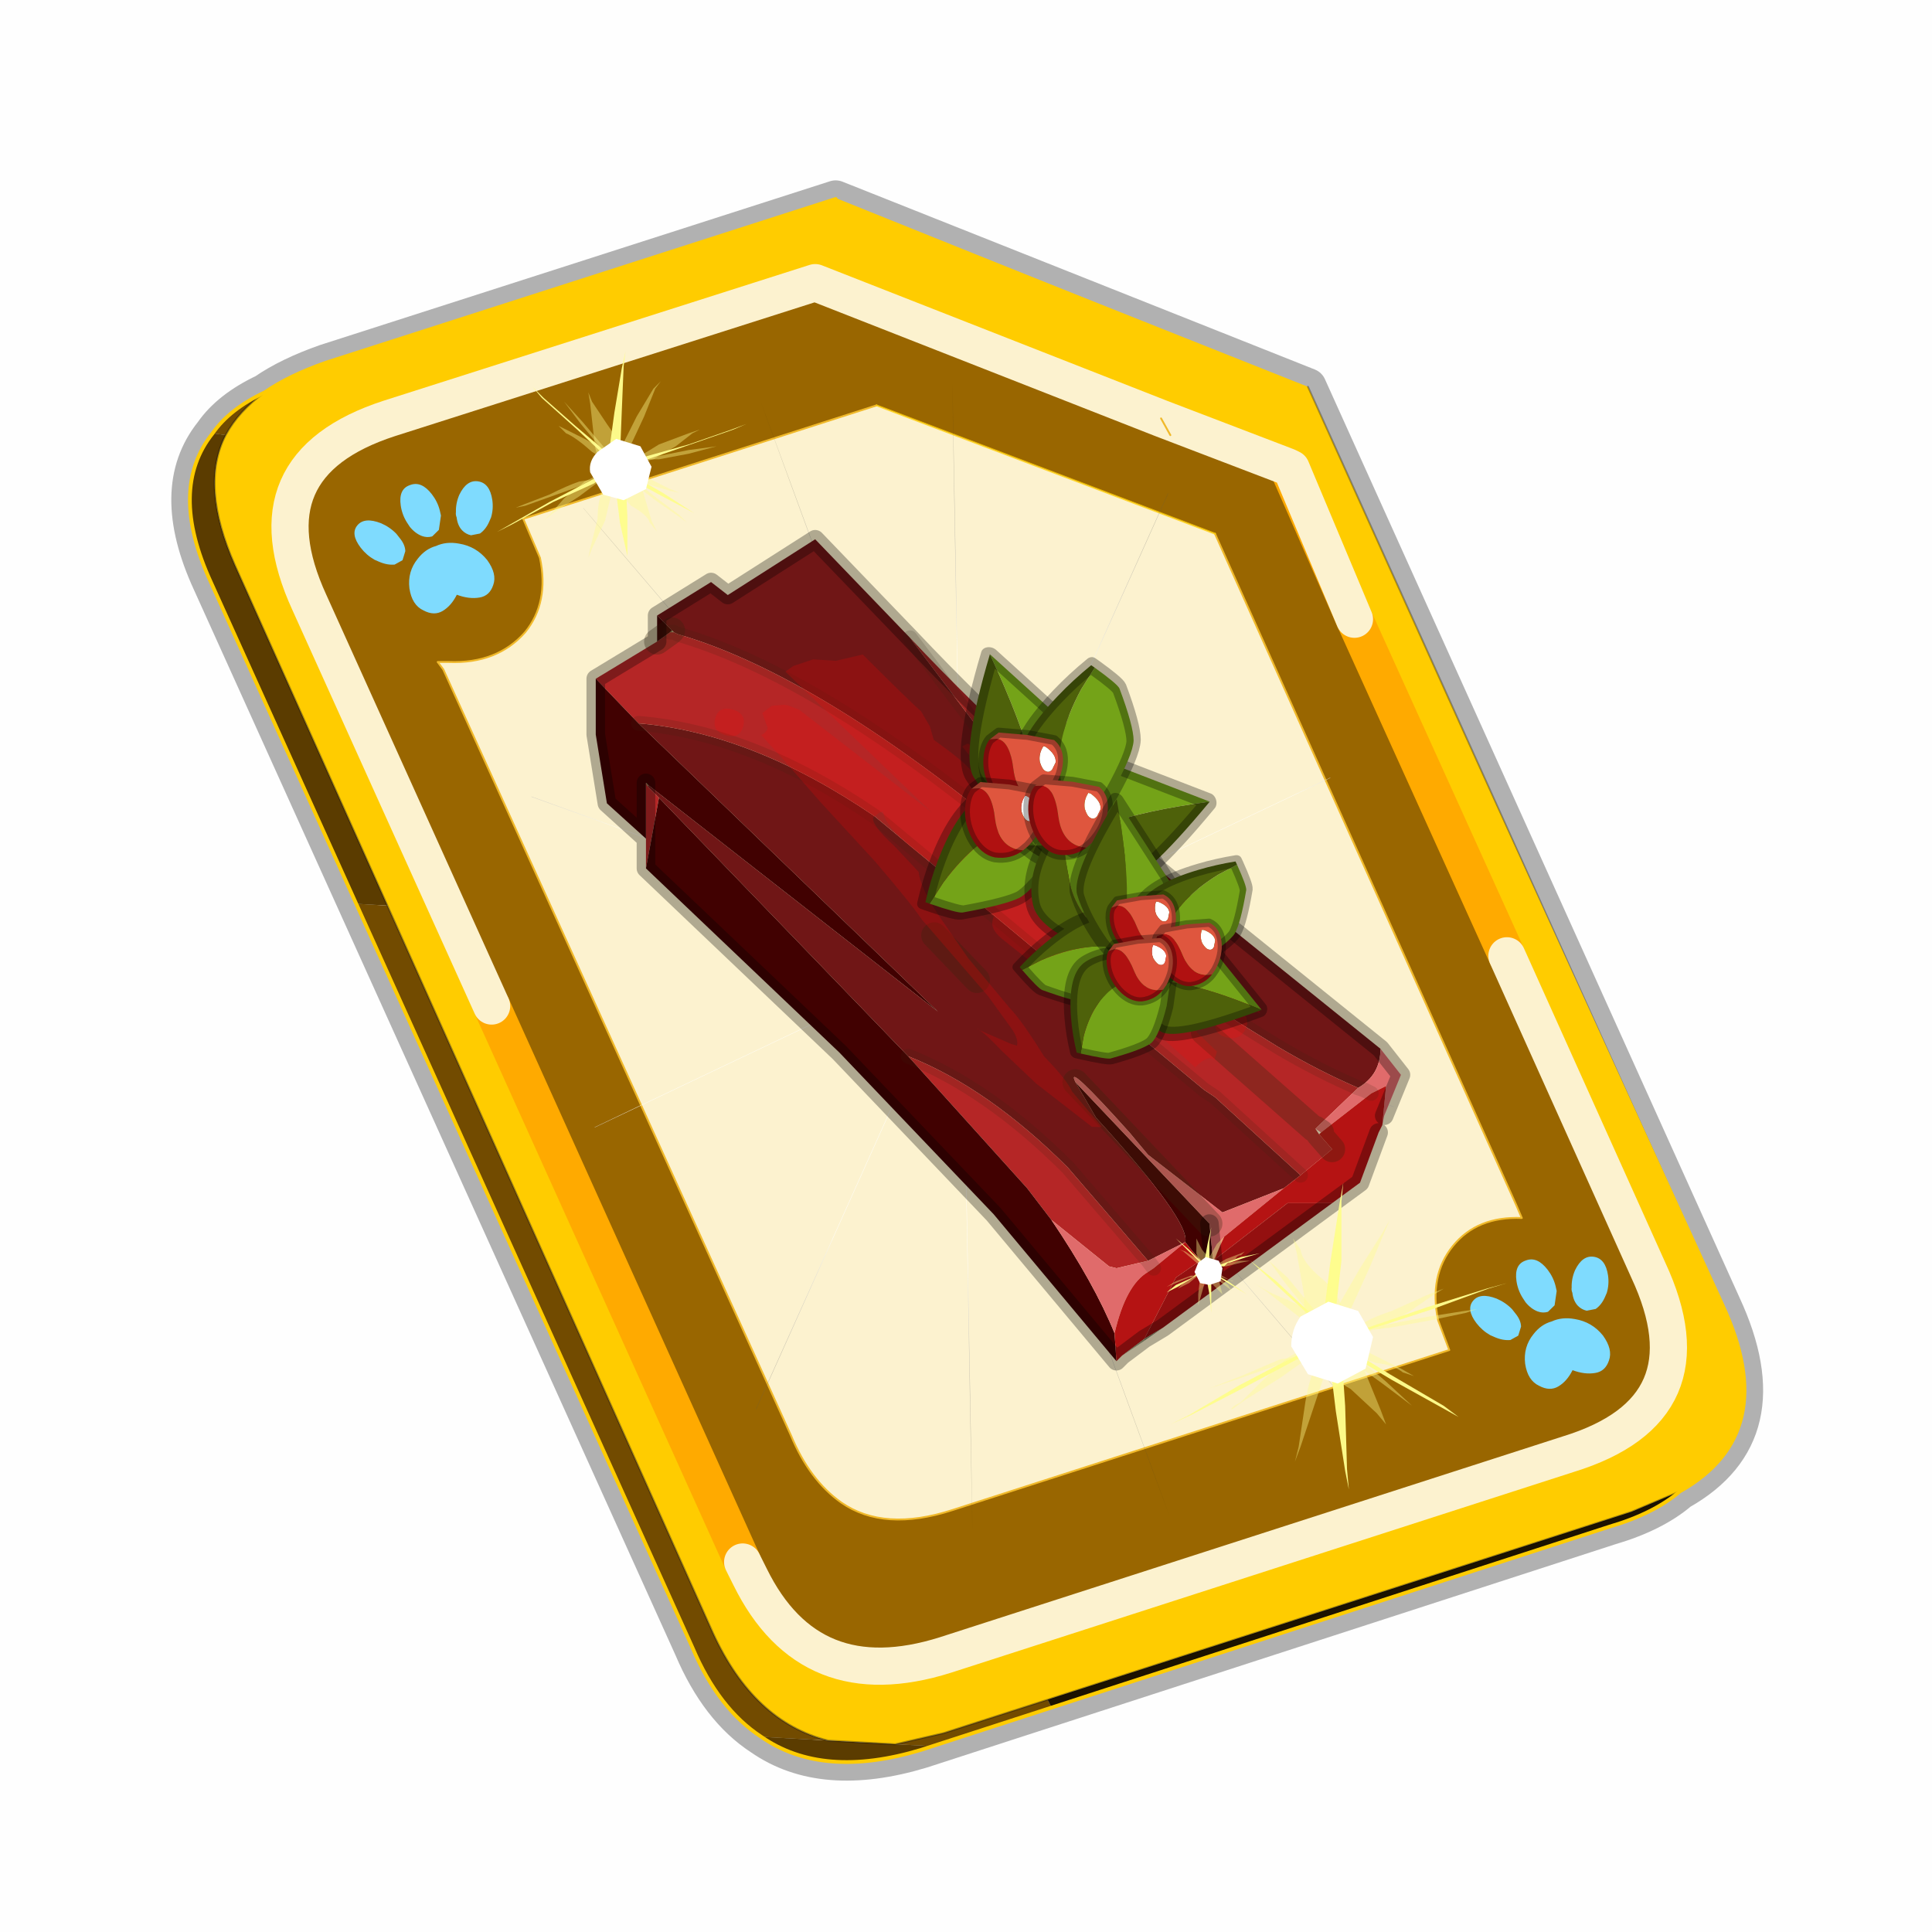 <?xml version="1.0" encoding="UTF-8" standalone="no"?>
<svg xmlns:xlink="http://www.w3.org/1999/xlink" height="60.0px" width="60.0px" xmlns="http://www.w3.org/2000/svg">
  <g transform="matrix(1.0, 0.0, 0.0, 1.0, 0.0, 0.0)">
    <use height="60.0" transform="matrix(1.0, 0.0, 0.0, 1.0, 0.0, 0.0)" width="60.0" xlink:href="#shape0"/>
    <use height="341.35" transform="matrix(1.155, 0.0, 0.0, 1.155, -190.149, -173.943)" width="383.6" xlink:href="#sprite0"/>
  </g>
  <defs>
    <g id="shape0" transform="matrix(1.0, 0.0, 0.0, 1.0, 0.0, 0.0)">
      <path d="M0.0 0.0 L60.0 0.0 60.0 60.0 0.0 60.0 0.0 0.0" fill="#000000" fill-opacity="0.004" fill-rule="evenodd" stroke="none"/>
    </g>
    <g id="sprite0" transform="matrix(1.0, 0.0, 0.0, 1.0, 163.3, 100.65)">
      <use height="143.05" transform="matrix(1.0, 0.0, 0.0, 1.0, -44.05, 4.8)" width="142.8" xlink:href="#sprite1"/>
      <clipPath id="clipPath0" transform="matrix(1.0, 0.0, 0.0, 1.0, 0.0, 0.0)">
        <path d="M46.35 90.05 L45.05 90.6 26.55 96.55 25.95 96.75 25.25 96.85 23.45 96.75 Q21.45 96.25 20.35 93.85 L7.5 65.15 Q6.55 63.0 7.25 61.65 7.6 61.0 8.3 60.5 8.95 60.05 9.95 59.7 L23.65 55.3 36.35 60.35 47.5 85.05 Q49.1 88.5 46.35 90.05" fill="#003333" fill-rule="evenodd" stroke="none"/>
      </clipPath>
      <g clip-path="url(#clipPath0)">
        <use height="0.0" transform="matrix(1.0, 0.0, 0.0, 1.0, 6.45, 53.4)" width="0.0" xlink:href="#sprite5"/>
      </g>
      <use height="94.0" transform="matrix(1.0, 0.0, 0.0, 1.0, -18.6, 28.5)" width="93.55" xlink:href="#shape5"/>
      <use height="22.65" transform="matrix(-0.441, -0.131, -0.131, 0.441, 36.987, 71.249)" width="35.45" xlink:href="#sprite6"/>
      <use height="692.95" transform="matrix(-0.493, 0.0, 0.0, 0.493, 220.284, -100.669)" width="778.65" xlink:href="#sprite7"/>
      <use height="708.35" transform="matrix(-0.411, 0.0, 0.0, 0.411, 187.622, -70.873)" width="763.05" xlink:href="#sprite11"/>
      <use height="52.35" transform="matrix(1.0, 0.0, 0.0, 1.0, 1.3, 50.15)" width="52.1" xlink:href="#shape10"/>
      <clipPath id="clipPath1" transform="matrix(1.0, 0.0, 0.0, 1.0, 0.0, 0.0)">
        <path d="M46.35 90.05 L45.05 90.6 26.55 96.55 25.95 96.75 25.25 96.85 23.45 96.75 Q21.45 96.25 20.35 93.85 L7.5 65.15 Q6.55 63.0 7.25 61.65 7.6 61.0 8.3 60.5 8.95 60.05 9.95 59.7 L23.65 55.3 36.35 60.35 47.5 85.05 Q49.1 88.5 46.35 90.05" fill="#003333" fill-rule="evenodd" stroke="none"/>
        <path d="M46.35 90.05 L45.05 90.6 26.55 96.55 25.95 96.75 25.25 96.85 23.45 96.75 Q21.45 96.25 20.35 93.85 L7.5 65.15 Q6.55 63.0 7.25 61.65 7.6 61.0 8.3 60.5 8.95 60.05 9.95 59.7 L23.65 55.3 36.35 60.35 47.5 85.05 Q49.1 88.5 46.35 90.05 Z" fill="none" stroke="#000000" stroke-linecap="round" stroke-linejoin="round" stroke-opacity="0.298" stroke-width="0.05"/>
      </clipPath>
      <g clip-path="url(#clipPath1)">
        <use height="0.0" transform="matrix(1.0, 0.0, 0.0, 1.0, 9.65, 51.0)" width="0.0" xlink:href="#sprite12"/>
        <use height="0.0" transform="matrix(1.0, 0.0, 0.0, 1.0, 9.65, 51.0)" width="0.0" xlink:href="#sprite12"/>
        <use height="30.6" transform="matrix(1.0, 0.0, 0.0, 1.0, 14.7, 59.4)" width="27.15" xlink:href="#shape12"/>
      </g>
      <use height="0.0" transform="matrix(0.141, -0.038, 0.111, 0.226, 27.2, 74.05)" width="0.0" xlink:href="#sprite3"/>
    </g>
    <g id="sprite1" transform="matrix(1.0, 0.0, 0.0, 1.0, 50.35, 48.55)">
      <use height="145.05" transform="matrix(1.0, 0.0, 0.0, 1.0, -51.35, -49.55)" width="144.8" xlink:href="#shape1"/>
      <use height="13.75" transform="matrix(0.239, -0.087, 0.1, 0.234, 34.25, 31.15)" width="15.1" xlink:href="#sprite2"/>
      <use height="13.75" transform="matrix(0.239, -0.087, 0.1, 0.234, 4.25, 10.3)" width="15.1" xlink:href="#sprite2"/>
      <use height="0.0" transform="matrix(0.141, -0.038, 0.111, 0.226, 20.25, 20.65)" width="0.0" xlink:href="#sprite3"/>
      <use height="216.45" transform="matrix(-0.155, 0.051, 0.084, 0.147, 22.781, 2.662)" width="141.6" xlink:href="#sprite4"/>
    </g>
    <g id="shape1" transform="matrix(1.0, 0.0, 0.0, 1.0, 51.35, 49.55)">
      <path d="M3.8 6.35 L17.5 1.95 30.2 7.0 41.35 31.7 Q42.95 35.15 40.2 36.7 39.5 37.3 38.3 37.65 L19.8 43.65 Q17.15 44.45 15.5 43.3 14.35 42.55 13.65 40.9 L0.7 12.25 Q-0.45 9.75 0.75 8.25 1.2 7.6 2.15 7.15 2.8 6.7 3.8 6.35 Z" fill="none" stroke="#000000" stroke-linecap="round" stroke-linejoin="round" stroke-opacity="0.302" stroke-width="1.0"/>
      <path d="M35.55 22.3 L31.45 13.25 29.75 9.2 29.65 9.15 29.75 9.2 31.45 13.25 29.65 9.15 26.25 7.85 16.95 4.2 5.5 7.85 Q1.65 9.1 3.35 12.8 L8.25 23.65 15.0 38.6 15.2 39.0 Q16.8 42.25 20.45 41.1 L37.2 35.7 Q41.1 34.5 39.35 30.75 L35.55 22.3 M1.1 8.3 Q1.45 7.65 2.15 7.15 2.8 6.7 3.8 6.35 L17.5 1.95 30.2 7.0 41.35 31.7 Q42.95 35.15 40.2 36.7 L38.9 37.25 23.2 42.3 20.4 43.2 19.1 43.5 17.3 43.4 Q15.3 42.9 14.2 40.5 L5.45 20.95 1.35 11.8 Q0.4 9.65 1.1 8.3" fill="#ffcc00" fill-rule="evenodd" stroke="none"/>
      <path d="M31.45 13.25 L35.55 22.3 39.35 30.75 Q41.1 34.5 37.2 35.7 L20.45 41.1 Q16.8 42.25 15.2 39.0 L15.0 38.6 8.25 23.65 3.35 12.8 Q1.65 9.1 5.5 7.85 L16.95 4.2 26.25 7.85 29.65 9.15 31.45 13.25 M26.5 8.3 L26.25 7.85 26.5 8.3 M18.6 7.5 L9.1 10.55 9.55 11.6 Q9.8 12.8 9.15 13.6 8.4 14.45 7.1 14.4 L6.8 14.4 6.95 14.6 16.3 35.2 Q16.8 36.4 17.65 37.0 18.8 37.8 20.65 37.2 L34.0 32.9 33.7 32.1 Q33.45 30.9 34.1 30.1 34.75 29.3 35.95 29.35 L35.8 29.0 27.7 10.95 18.6 7.5" fill="#996600" fill-rule="evenodd" stroke="none"/>
      <path d="M0.75 8.25 L1.1 8.3 Q0.4 9.65 1.35 11.8 L5.45 20.95 4.6 20.9 0.7 12.25 Q-0.45 9.75 0.75 8.25 M17.3 43.4 L19.1 43.5 20.1 43.55 19.8 43.65 Q17.15 44.45 15.5 43.3 L17.3 43.4" fill="#5b3c00" fill-rule="evenodd" stroke="none"/>
      <path d="M2.15 7.15 Q1.45 7.65 1.1 8.3 L0.75 8.25 Q1.2 7.6 2.15 7.15 M5.45 20.95 L14.2 40.5 Q15.3 42.9 17.3 43.4 L15.5 43.3 Q14.35 42.55 13.65 40.9 L4.6 20.9 5.45 20.95 M19.1 43.5 L20.4 43.2 23.2 42.3 23.3 42.5 20.1 43.55 19.1 43.5" fill="#724b00" fill-rule="evenodd" stroke="none"/>
      <path d="M27.7 10.95 L35.8 29.0 35.95 29.35 Q34.75 29.3 34.1 30.1 33.45 30.9 33.7 32.1 L34.0 32.9 20.65 37.2 Q18.8 37.8 17.65 37.0 16.8 36.4 16.3 35.2 L6.95 14.6 6.8 14.4 7.1 14.4 Q8.4 14.45 9.15 13.6 9.8 12.8 9.55 11.6 L9.1 10.55 18.6 7.5 27.7 10.95" fill="#fcf2cf" fill-rule="evenodd" stroke="none"/>
      <path d="M23.2 42.3 L38.9 37.25 40.2 36.7 Q39.5 37.3 38.3 37.65 L23.3 42.5 23.2 42.3" fill="#1c1200" fill-rule="evenodd" stroke="none"/>
      <path d="M31.45 13.25 L35.55 22.3 M15.0 38.6 L8.25 23.65 M31.45 13.25 L29.65 9.15" fill="none" stroke="#ffaa00" stroke-linecap="round" stroke-linejoin="round" stroke-width="1.0"/>
      <path d="M35.55 22.3 L39.35 30.75 Q41.1 34.5 37.2 35.7 L20.45 41.1 Q16.8 42.25 15.2 39.0 L15.0 38.6 M8.25 23.65 L3.35 12.8 Q1.65 9.1 5.5 7.85 L16.95 4.2 26.25 7.85 29.65 9.15 29.75 9.2 31.45 13.25" fill="none" stroke="#fcf2cf" stroke-linecap="round" stroke-linejoin="round" stroke-width="1.0"/>
      <path d="M26.25 7.85 L26.5 8.3 M27.7 10.95 L35.8 29.0 35.95 29.35 Q34.75 29.3 34.1 30.1 33.45 30.9 33.7 32.1 L34.0 32.9 20.65 37.2 Q18.8 37.8 17.65 37.0 16.8 36.4 16.3 35.2 L6.95 14.6 6.8 14.4 7.1 14.4 Q8.4 14.45 9.15 13.6 9.8 12.8 9.55 11.6 L9.1 10.55 18.6 7.5" fill="none" stroke="#f0b92b" stroke-linecap="round" stroke-linejoin="round" stroke-width="0.05"/>
      <path d="M1.1 8.3 Q1.45 7.65 2.15 7.15 1.2 7.6 0.75 8.25 -0.45 9.75 0.7 12.25 L4.6 20.9 13.65 40.9 Q14.35 42.55 15.5 43.3 17.15 44.45 19.8 43.65 L20.1 43.55 23.3 42.5 38.3 37.65 Q39.5 37.3 40.2 36.7 42.95 35.15 41.35 31.7 L30.2 7.0 M1.1 8.3 Q0.4 9.65 1.35 11.8 L5.45 20.95 14.2 40.5 Q15.3 42.9 17.3 43.4 L19.1 43.5 20.4 43.2 23.2 42.3 38.9 37.25 40.2 36.7 M17.5 1.95 L3.8 6.35 Q2.8 6.7 2.15 7.15" fill="none" stroke="#000000" stroke-linecap="round" stroke-linejoin="round" stroke-opacity="0.302" stroke-width="0.05"/>
      <path d="M18.6 7.5 L27.7 10.95" fill="none" stroke="#ffcc00" stroke-linecap="round" stroke-linejoin="round" stroke-opacity="0.749" stroke-width="0.05"/>
    </g>
    <g id="sprite2" transform="matrix(1.0, 0.0, 0.0, 1.0, 0.0, 0.0)">
      <use height="13.75" transform="matrix(1.0, 0.0, 0.0, 1.0, 0.0, 0.0)" width="15.1" xlink:href="#shape2"/>
    </g>
    <g id="shape2" transform="matrix(1.0, 0.0, 0.0, 1.0, 0.0, 0.0)">
      <path d="M10.75 4.9 Q10.75 4.6 10.9 4.35 11.25 3.45 11.95 2.75 13.3 1.5 14.35 2.1 15.4 2.7 14.95 4.45 14.7 5.4 14.1 6.15 L13.75 6.5 Q13.1 7.15 12.35 7.35 L11.4 7.2 Q10.95 6.9 10.75 6.4 10.5 5.75 10.75 4.9 M7.5 5.9 Q7.0 5.85 6.6 5.5 6.05 5.0 5.8 4.15 L5.7 3.6 Q5.55 2.65 5.8 1.7 6.25 0.0 7.5 0.0 L7.6 0.0 Q8.85 0.0 9.3 1.7 9.55 2.65 9.4 3.6 L9.3 4.15 8.5 5.5 7.6 5.9 7.5 5.9 M4.35 4.9 Q4.6 5.75 4.35 6.4 L3.7 7.2 2.75 7.35 Q2.0 7.15 1.35 6.5 L1.0 6.15 Q0.4 5.4 0.15 4.45 -0.3 2.7 0.75 2.1 1.8 1.5 3.15 2.75 3.85 3.45 4.2 4.35 L4.35 4.9 M5.5 13.7 Q4.45 13.9 3.65 12.95 2.75 12.0 3.2 10.25 3.7 8.5 5.25 7.6 6.4 6.9 7.55 7.0 8.75 6.9 9.9 7.6 11.45 8.5 11.95 10.25 12.35 12.0 11.5 12.95 10.7 13.9 9.65 13.7 8.55 13.5 7.55 12.6 6.55 13.5 5.5 13.7" fill="#7fdbfe" fill-rule="evenodd" stroke="none"/>
    </g>
    <g id="sprite4" transform="matrix(1.0, 0.0, 0.0, 1.0, 2.5, 2.45)">
      <use height="216.55" transform="matrix(1.0, 0.0, 0.0, 1.0, -2.55, -2.5)" width="141.7" xlink:href="#shape3"/>
    </g>
    <g id="shape3" transform="matrix(1.0, 0.0, 0.0, 1.0, 2.55, 2.5)">
      <path d="M136.55 165.8 L68.6 106.0 68.4 106.0 118.25 201.5 M68.2 105.7 L68.25 105.8 68.25 105.75 68.2 105.7 0.0 45.7 M68.25 105.8 L68.3 105.85 68.3 105.8 68.25 105.75 49.95 0.05 M0.05 97.7 L68.15 105.95 68.25 105.85 68.25 105.8 M68.3 105.85 L68.25 105.85 68.3 106.0 68.3 105.85 68.3 105.8 68.35 105.8 68.3 105.8 86.6 18.35 M50.0 193.2 L68.3 106.0 68.15 105.95 18.25 151.55 M68.4 106.0 L68.3 106.0 86.55 211.5 M68.4 106.0 L68.3 105.85 M68.6 106.0 L68.35 105.8 118.25 60.15 M136.6 114.25 L68.6 106.0 M68.2 105.7 L18.25 10.05" fill="none" stroke="url(#gradient0)" stroke-linecap="round" stroke-linejoin="round" stroke-width="0.05"/>
    </g>
    <radialGradient cx="0" cy="0" gradientTransform="matrix(0.209, 0.0, 0.0, 0.177, 67.15, 107.2)" gradientUnits="userSpaceOnUse" id="gradient0" r="819.2" spreadMethod="pad">
      <stop offset="0.357" stop-color="#ffffff"/>
      <stop offset="0.671" stop-color="#000000" stop-opacity="0.0"/>
    </radialGradient>
    <g id="shape5" transform="matrix(1.0, 0.0, 0.0, 1.0, 18.6, -28.5)">
      <path d="M19.4 66.9 L19.45 66.95 19.55 67.0 Q23.7 68.2 29.75 73.45 31.9 75.55 34.0 77.05 L35.7 78.1 Q36.8 78.75 37.85 79.2 38.45 78.85 38.45 78.15 L33.55 74.2 Q32.55 74.15 31.7 73.7 L29.65 72.2 25.8 67.1 23.25 64.45 20.9 65.95 20.45 65.6 19.0 66.5 19.4 66.9 M36.3 81.55 L34.0 79.45 33.7 79.25 24.85 71.9 Q21.55 69.65 18.5 69.4 L26.55 77.15 18.75 71.05 18.75 71.1 19.05 71.4 25.75 78.35 Q27.9 79.2 30.05 81.35 L32.2 83.85 33.2 83.35 Q33.35 82.8 30.8 80.0 L30.25 79.05 Q29.95 78.45 31.7 80.4 L32.2 81.0 34.2 82.55 35.85 81.9 36.3 81.55 M26.45 75.1 L27.6 76.3 26.45 75.1" fill="#701616" fill-rule="evenodd" stroke="none"/>
      <path d="M19.4 66.95 L19.45 66.95 19.4 66.9 19.4 66.95" fill="#c1b98f" fill-rule="evenodd" stroke="none"/>
      <path d="M19.45 66.95 L19.4 66.95 19.35 66.95 19.0 67.2 17.35 68.2 18.5 69.4 Q21.55 69.65 24.85 71.9 L33.7 79.25 34.0 79.45 36.3 81.55 37.15 80.85 36.8 80.45 36.7 80.3 37.85 79.2 Q36.8 78.75 35.7 78.1 L34.0 77.05 Q31.9 75.55 29.75 73.45 23.7 68.2 19.55 67.0 L19.45 66.95 M33.7 77.7 L36.65 80.3 36.7 80.3 36.65 80.3 33.7 77.7 M25.8 67.1 L29.65 72.2 31.7 73.7 Q32.55 74.15 33.55 74.2 29.1 70.6 25.8 67.1 M18.7 72.5 L18.7 73.3 19.05 71.4 18.75 71.1 18.7 71.0 18.7 72.5 M32.2 83.85 L30.05 81.35 Q27.9 79.2 25.75 78.35 L28.95 81.9 29.6 82.75 31.15 84.0 31.35 84.05 32.2 83.85" fill="#b52626" fill-rule="evenodd" stroke="none"/>
      <path d="M19.35 66.95 L19.4 66.9 19.0 66.5 19.0 67.2 19.35 66.95 M18.5 69.4 L17.35 68.2 17.35 69.7 17.65 71.55 18.7 72.5 18.7 71.0 18.75 71.05 26.55 77.15 18.5 69.4 M18.7 73.3 L23.9 78.25 28.05 82.6 31.35 86.55 31.3 85.8 Q30.75 84.45 29.6 82.75 L28.95 81.9 25.75 78.35 19.05 71.4 18.7 73.3 M30.25 79.05 L30.8 80.0 Q33.35 82.8 33.2 83.35 L33.6 83.85 34.0 84.35 33.95 83.85 33.85 82.85 30.25 79.05" fill="#410101" fill-rule="evenodd" stroke="none"/>
      <path d="M19.4 66.95 L19.4 66.9 19.35 66.95 19.4 66.95 M18.75 71.1 L18.75 71.05 18.7 71.0 18.75 71.1" fill="#6c6c38" fill-rule="evenodd" stroke="none"/>
      <path d="M37.85 79.2 L36.7 80.3 36.85 80.4 38.2 79.35 38.0 79.25 37.85 79.2 38.0 79.25 38.2 79.35 38.6 79.15 38.5 80.2 38.55 79.95 39.0 78.85 38.45 78.15 Q38.45 78.85 37.85 79.2 M35.85 81.9 L34.2 82.55 32.2 81.0 31.7 80.4 Q29.95 78.45 30.25 79.05 L33.85 82.85 33.95 83.85 34.25 83.2 35.85 81.9 M33.2 83.35 L32.2 83.85 32.35 84.05 32.2 83.85 31.35 84.05 31.15 84.0 29.6 82.75 Q30.75 84.45 31.3 85.8 31.6 84.5 32.2 84.15 L32.35 84.05 33.2 83.35" fill="#e06b6b" fill-rule="evenodd" stroke="none"/>
      <path d="M38.2 79.35 L36.85 80.4 36.8 80.45 37.15 80.85 36.3 81.55 35.85 81.9 34.25 83.2 33.95 83.85 35.95 82.3 37.15 82.3 37.9 81.75 38.4 80.4 38.5 80.2 38.6 79.15 38.2 79.35 M31.35 86.55 L31.5 86.4 32.1 85.95 32.95 84.3 33.6 83.85 33.2 83.35 32.35 84.05 32.2 84.15 Q31.6 84.5 31.3 85.8 L31.35 86.55" fill="#b51313" fill-rule="evenodd" stroke="none"/>
      <path d="M32.6 85.65 L37.15 82.3 35.95 82.3 33.95 83.85 34.0 84.35 33.6 83.85 32.95 84.3 32.1 85.95 32.6 85.65" fill="#941010" fill-rule="evenodd" stroke="none"/>
      <path d="M31.5 86.4 L32.1 86.0 32.1 85.95 31.5 86.4" fill="#939672" fill-rule="evenodd" stroke="none"/>
      <path d="M32.1 86.0 L32.6 85.65 32.1 85.95 32.1 86.0" fill="#7d8061" fill-rule="evenodd" stroke="none"/>
      <path d="M36.7 80.3 L36.65 80.3 33.7 77.7 M19.35 66.95 L19.4 66.9 M36.85 80.4 L36.7 80.3 36.8 80.45 37.15 80.85 M19.0 67.2 L19.35 66.95 M36.85 80.4 L36.8 80.45 M33.85 82.85 L30.25 79.05 M27.6 76.3 L26.45 75.1" fill="none" stroke="#382510" stroke-linecap="round" stroke-linejoin="round" stroke-opacity="0.302" stroke-width="0.7"/>
      <path d="M19.45 66.95 L19.4 66.95 19.35 66.95 M19.55 67.0 Q23.7 68.2 29.75 73.45 31.9 75.55 34.0 77.05 L35.7 78.1 Q36.8 78.75 37.85 79.2 L38.0 79.25 38.2 79.35 M25.8 67.1 L29.65 72.2 31.7 73.7 Q32.55 74.15 33.55 74.2 M36.3 81.55 L34.0 79.45 33.7 79.25 24.85 71.9 Q21.55 69.65 18.5 69.4 M32.2 83.85 L30.05 81.35 Q27.9 79.2 25.75 78.35 M32.35 84.05 L32.2 83.85" fill="none" stroke="#382510" stroke-linecap="round" stroke-linejoin="round" stroke-opacity="0.153" stroke-width="0.4"/>
      <path d="M19.0 66.5 L20.45 65.6 20.9 65.95 23.25 64.45 25.8 67.1 Q29.1 70.6 33.55 74.2 L38.45 78.15 39.0 78.85 38.55 79.95 M17.35 68.2 L19.0 67.2 19.0 66.5 M17.35 68.2 L17.35 69.7 17.65 71.55 18.7 72.5 18.7 73.3 23.9 78.25 28.05 82.6 31.35 86.55 31.5 86.4 32.1 85.95 32.6 85.65 37.15 82.3 37.9 81.75 38.4 80.4 M18.7 71.0 L18.7 72.5 M33.95 83.85 L33.85 82.85 M33.95 83.85 L34.0 84.35" fill="none" stroke="#000000" stroke-linecap="round" stroke-linejoin="round" stroke-opacity="0.302" stroke-width="0.5"/>
    </g>
    <g id="sprite6" transform="matrix(1.0, 0.0, 0.0, 1.0, 2.45, 11.5)">
      <use height="22.65" transform="matrix(1.0, 0.0, 0.0, 1.0, -2.45, -11.5)" width="35.45" xlink:href="#shape6"/>
    </g>
    <g id="shape6" transform="matrix(1.0, 0.0, 0.0, 1.0, 2.45, 11.5)">
      <path d="M13.05 7.6 Q12.7 7.65 11.4 8.4 L8.95 9.65 5.1 11.15 4.55 11.0 4.6 10.95 6.8 9.5 Q7.25 8.95 8.95 8.0 10.8 6.35 11.7 5.85 L14.85 3.75 16.9 2.1 Q18.65 0.7 19.05 -0.25 L20.85 -1.3 Q22.5 -2.1 22.5 -2.55 L22.25 -2.9 22.05 -3.05 Q21.75 -2.3 19.75 -1.45 L17.75 -0.7 17.05 -0.3 16.1 0.15 15.5 0.4 14.1 1.0 14.1 1.2 Q14.1 1.75 13.3 2.1 12.05 2.6 11.1 3.0 L6.8 5.1 Q6.0 5.1 6.0 4.3 6.0 3.75 8.0 2.7 L7.95 2.65 Q3.2 4.7 0.3 6.1 -0.2 5.15 -0.65 5.35 L-0.65 4.85 0.8 4.1 2.0 3.05 3.8 2.25 4.55 1.95 5.1 1.65 12.1 -1.35 12.25 -1.75 11.9 -1.85 12.3 -2.45 12.7 -2.9 11.3 -2.9 Q5.0 -0.2 1.0 1.05 L-2.45 2.0 -2.3 1.85 0.05 1.2 Q0.1 0.8 0.5 0.65 L1.25 0.5 2.95 -0.2 5.65 -1.4 7.35 -2.15 Q9.45 -3.5 12.55 -5.05 L15.35 -6.7 Q18.0 -8.25 18.45 -8.25 L18.7 -8.0 18.25 -7.7 Q17.8 -7.5 17.8 -7.1 L17.8 -6.8 Q18.35 -7.2 20.4 -7.9 L20.85 -8.6 21.6 -9.3 Q22.1 -9.5 25.8 -11.5 L27.2 -10.7 28.5 -10.4 29.5 -9.7 29.85 -9.25 19.3 -3.8 28.45 -7.35 29.1 -7.4 29.25 -7.4 29.25 -7.35 29.3 -7.4 29.95 -7.15 30.05 -7.1 30.45 -6.55 30.2 -6.2 29.9 -5.8 Q29.9 -5.5 30.15 -5.3 L28.35 -4.2 25.75 -2.55 21.65 -0.1 Q18.8 1.75 18.1 2.35 L13.1 5.55 11.15 7.05 Q10.65 7.5 10.65 7.85 L11.0 7.85 13.05 7.6 13.1 7.55 13.15 7.55 13.05 7.6 M10.5 -0.1 L11.2 -0.5 10.1 0.1 10.5 -0.1 M16.25 -6.65 L16.75 -6.9 18.3 -7.85 16.25 -6.65 M12.3 -0.3 L11.4 0.2 11.25 0.3 Q11.75 0.1 12.4 -0.15 L12.3 -0.3 M32.15 -4.7 Q31.3 -4.7 31.3 -5.45 31.3 -6.25 32.15 -6.25 33.0 -6.25 33.0 -5.5 33.0 -4.7 32.15 -4.7 M7.7 2.3 L7.9 2.25 7.9 2.2 7.7 2.3 M-0.9 3.9 Q-1.8 3.9 -1.9 3.0 -1.9 2.2 -1.0 2.25 -0.1 2.3 -0.1 3.1 -0.1 3.9 -0.9 3.9" fill="#ff0000" fill-opacity="0.196" fill-rule="evenodd" stroke="none"/>
    </g>
    <g id="sprite7" transform="matrix(1.0, 0.0, 0.0, 1.0, 378.75, 340.05)">
      <use height="608.35" transform="matrix(-0.614, -0.676, -0.662, 0.388, 399.895, 100.302)" width="611.75" xlink:href="#sprite8"/>
      <use height="409.1" transform="matrix(-0.195, -0.727, -0.938, 0.251, 241.037, 105.854)" width="413.75" xlink:href="#sprite9"/>
      <use height="409.1" transform="matrix(-0.504, -0.582, 0.539, -0.723, -1.197, 278.261)" width="413.75" xlink:href="#sprite9"/>
      <use height="608.35" transform="matrix(0.53, -0.528, -0.534, -0.561, 6.342, 346.314)" width="611.75" xlink:href="#sprite8"/>
      <use height="608.35" transform="matrix(0.343, 0.824, -0.7, 0.311, 114.784, -340.053)" width="611.75" xlink:href="#sprite8"/>
      <use height="608.8" transform="matrix(0.531, -0.072, 0.072, 0.531, -173.99, -132.226)" width="609.1" xlink:href="#sprite10"/>
      <use height="608.8" transform="matrix(0.531, -0.072, 0.072, 0.531, -172.99, -129.526)" width="609.1" xlink:href="#sprite10"/>
      <use height="608.8" transform="matrix(0.531, -0.072, 0.072, 0.531, -176.44, -129.676)" width="609.1" xlink:href="#sprite10"/>
    </g>
    <g id="sprite8" transform="matrix(1.0, 0.0, 0.0, 1.0, 296.55, 298.75)">
      <use height="620.35" transform="matrix(1.0, 0.0, 0.0, 1.0, -302.55, -304.75)" width="623.75" xlink:href="#shape7"/>
    </g>
    <g id="shape7" transform="matrix(1.0, 0.0, 0.0, 1.0, 302.55, 304.75)">
      <path d="M14.6 8.05 L14.45 8.1 10.6 8.95 Q7.9 9.3 7.1 8.95 6.3 8.55 4.55 6.6 4.35 6.35 4.0 4.4 L5.55 4.1 Q9.0 3.7 11.0 5.15 12.95 6.45 13.6 7.15 L14.45 7.95 14.6 8.05" fill="#74a318" fill-rule="evenodd" stroke="none"/>
      <path d="M4.0 4.4 L3.95 4.1 Q5.25 3.3 6.5 2.75 10.1 1.15 11.65 2.1 13.1 3.0 13.8 4.9 L14.5 6.75 14.6 7.25 14.7 8.0 14.65 8.0 14.6 8.05 14.45 7.95 13.6 7.15 Q12.95 6.45 11.0 5.15 9.0 3.7 5.55 4.1 L4.0 4.4" fill="#4e610a" fill-rule="evenodd" stroke="none"/>
      <path d="M4.0 4.4 L3.95 4.1 Q5.25 3.3 6.5 2.75 10.1 1.15 11.65 2.1 13.1 3.0 13.8 4.9 L14.5 6.75 14.6 7.25 14.7 8.0 14.65 8.0 14.6 8.05 14.45 8.1 10.6 8.95 Q7.9 9.3 7.1 8.95 6.3 8.55 4.55 6.6 4.35 6.35 4.0 4.4 Z" fill="none" stroke="#000000" stroke-linecap="round" stroke-linejoin="round" stroke-opacity="0.302" stroke-width="1.0"/>
    </g>
    <g id="sprite9" transform="matrix(1.0, 0.0, 0.0, 1.0, 200.5, 198.7)">
      <use height="417.1" transform="matrix(1.0, 0.0, 0.0, 1.0, -204.5, -202.7)" width="421.75" xlink:href="#shape8"/>
    </g>
    <g id="shape8" transform="matrix(1.0, 0.0, 0.0, 1.0, 204.5, 202.7)">
      <path d="M0.05 8.75 L1.1 7.85 1.85 7.4 Q3.05 6.75 5.8 5.7 8.5 4.55 12.75 1.8 L8.9 7.6 6.2 9.75 6.2 9.8 3.3 9.7 1.7 9.35 0.05 8.75" fill="#74a318" fill-rule="evenodd" stroke="none"/>
      <path d="M0.05 8.75 L0.0 8.75 0.25 8.0 1.2 6.0 1.35 5.7 Q2.5 3.8 3.85 2.7 5.2 1.65 12.75 1.8 8.5 4.55 5.8 5.7 3.05 6.75 1.85 7.4 L1.1 7.85 0.05 8.75" fill="#4e610a" fill-rule="evenodd" stroke="none"/>
      <path d="M12.75 1.8 Q5.2 1.65 3.85 2.7 2.5 3.8 1.35 5.7 L1.2 6.0 0.25 8.0 0.0 8.75 0.05 8.75 1.7 9.35 3.3 9.7 6.2 9.8 M12.75 1.8 L8.9 7.6 6.2 9.75" fill="none" stroke="#000000" stroke-linecap="round" stroke-linejoin="round" stroke-opacity="0.302" stroke-width="1.0"/>
    </g>
    <g id="sprite10" transform="matrix(1.0, 0.0, 0.0, 1.0, 300.65, 300.65)">
      <use height="620.8" transform="matrix(1.0, 0.0, 0.0, 1.0, -306.65, -306.65)" width="621.1" xlink:href="#shape9"/>
    </g>
    <g id="shape9" transform="matrix(1.0, 0.0, 0.0, 1.0, 306.65, 306.65)">
      <path d="M2.05 1.0 Q2.45 1.85 2.2 2.65 1.85 3.4 1.5 3.5 1.1 3.65 0.85 3.25 L0.6 2.5 Q0.6 1.7 1.8 1.05 L2.05 1.0" fill="#ffffff" fill-rule="evenodd" stroke="none"/>
      <path d="M7.55 1.05 Q7.95 1.7 7.95 2.7 7.95 4.4 6.9 5.95 5.75 7.55 4.25 7.65 2.6 7.65 1.5 6.55 L1.8 6.55 1.85 6.55 Q4.0 6.5 4.75 3.8 5.5 0.9 6.85 0.9 L7.55 1.05" fill="#b01111" fill-rule="evenodd" stroke="none"/>
      <path d="M1.5 6.55 L1.05 6.05 Q-0.15 4.4 -0.15 2.7 -0.15 1.0 1.05 0.25 L3.8 0.1 6.75 0.25 7.55 1.05 6.85 0.9 Q5.5 0.9 4.75 3.8 4.0 6.5 1.85 6.55 L1.8 6.55 1.5 6.55 M2.05 1.0 L1.8 1.05 Q0.6 1.7 0.6 2.5 L0.85 3.25 Q1.1 3.65 1.5 3.5 1.85 3.4 2.2 2.65 2.45 1.85 2.05 1.0" fill="#df563e" fill-rule="evenodd" stroke="none"/>
      <path d="M1.5 6.55 L1.05 6.05 Q-0.15 4.4 -0.15 2.7 -0.15 1.0 1.05 0.25 L3.8 0.1 6.75 0.25 7.55 1.05 Q7.95 1.7 7.95 2.7 7.95 4.4 6.9 5.95 5.75 7.55 4.25 7.65 2.6 7.65 1.5 6.55 Z" fill="none" stroke="#000000" stroke-linecap="round" stroke-linejoin="round" stroke-opacity="0.302" stroke-width="1.0"/>
    </g>
    <g id="sprite11" transform="matrix(1.0, 0.0, 0.0, 1.0, 372.0, 346.2)">
      <use height="608.35" transform="matrix(-0.87, -0.278, -0.38, 0.667, 391.069, -107.419)" width="611.75" xlink:href="#sprite8"/>
      <use height="409.1" transform="matrix(-0.376, -0.652, -0.841, 0.486, 257.008, 41.65)" width="413.75" xlink:href="#sprite9"/>
      <use height="409.1" transform="matrix(-0.727, -0.252, 0.105, -0.896, 132.705, 247.227)" width="413.75" xlink:href="#sprite9"/>
      <use height="608.35" transform="matrix(-0.29, -0.691, -0.816, 0.32, 345.094, 127.37)" width="611.75" xlink:href="#sprite8"/>
      <use height="608.35" transform="matrix(0.709, 0.542, -0.451, 0.619, -76.035, -346.205)" width="611.75" xlink:href="#sprite8"/>
      <use height="608.8" transform="matrix(0.531, 0.068, -0.068, 0.531, -134.587, -174.004)" width="609.1" xlink:href="#sprite10"/>
      <use height="608.8" transform="matrix(0.531, 0.068, -0.068, 0.531, -137.587, -172.154)" width="609.1" xlink:href="#sprite10"/>
      <use height="608.8" transform="matrix(0.531, 0.068, -0.068, 0.531, -134.387, -171.154)" width="609.1" xlink:href="#sprite10"/>
    </g>
    <g id="shape10" transform="matrix(1.0, 0.0, 0.0, 1.0, -1.3, -50.15)">
      <path d="M36.35 60.35 L47.65 85.05 Q49.25 88.5 46.5 90.05 45.8 90.65 44.6 91.0 L26.1 97.0 Q23.45 97.8 21.8 96.65 20.65 95.9 19.95 94.25 L7.0 65.6 Q5.85 63.1 7.05 61.6 7.5 60.95 8.45 60.5 9.1 60.05 10.1 59.7 L23.8 55.3" fill="none" stroke="#ffcc00" stroke-linecap="round" stroke-linejoin="round" stroke-width="0.1"/>
      <path d="M36.35 60.35 L23.8 55.3" fill="none" stroke="#ffcc00" stroke-linecap="round" stroke-linejoin="round" stroke-width="0.05"/>
    </g>
    <g id="shape12" transform="matrix(1.0, 0.0, 0.0, 1.0, -14.7, -59.4)">
      <path d="M33.85 83.75 L33.85 83.8 33.85 83.95 33.85 84.0 33.85 84.1 33.9 84.1 33.9 84.15 34.35 84.4 34.85 84.75 34.35 84.45 34.1 84.3 34.05 84.25 33.95 84.2 33.9 84.2 33.9 84.7 33.9 85.25 33.85 84.75 33.75 84.2 33.7 84.1 33.5 84.25 33.0 84.55 32.7 84.7 32.95 84.5 33.4 84.3 33.45 84.25 33.5 84.2 33.7 84.1 33.65 84.05 33.7 84.05 33.7 84.0 33.3 83.6 32.95 83.25 33.3 83.55 33.55 83.8 33.7 83.95 33.8 83.4 33.9 82.95 33.85 83.35 33.85 83.75 M34.4 83.9 L34.35 83.9 34.25 84.0 34.15 84.0 33.9 84.05 34.15 83.95 34.7 83.75 35.2 83.65 34.85 83.75 34.95 83.85 34.85 83.75 34.7 83.8 34.4 83.9 M36.75 85.45 L36.9 85.55 36.9 85.5 37.1 83.9 37.35 82.3 37.45 81.75 37.4 82.25 37.4 83.85 37.2 85.6 37.35 86.0 37.4 86.1 38.7 86.9 40.15 87.75 40.55 88.05 40.1 87.8 38.75 87.05 37.75 86.45 37.4 86.25 37.35 86.2 37.4 86.3 37.5 87.75 37.55 89.45 37.6 90.0 37.5 89.5 37.25 87.9 37.05 86.25 37.0 86.3 36.9 85.9 36.7 85.75 36.9 85.85 36.9 85.65 35.7 84.55 34.95 83.85 35.65 84.4 36.45 85.15 36.5 85.2 36.75 85.45 M35.7 86.65 L36.1 86.45 36.2 86.4 36.85 86.1 36.3 86.45 34.8 87.25 33.35 88.0 32.8 88.25 33.3 88.0 34.65 87.2 35.7 86.65 M41.85 84.45 L41.35 84.6 39.85 85.15 38.15 85.7 37.5 85.9 Q37.45 85.85 38.1 85.65 L39.7 85.1 41.3 84.6 41.85 84.45" fill="#fefd8d" fill-opacity="0.973" fill-rule="evenodd" stroke="none"/>
      <path d="M33.85 83.75 L34.05 83.4 34.25 83.2 34.15 83.4 34.0 83.8 33.9 83.9 33.85 83.8 33.85 83.75 M34.1 84.3 L34.35 84.5 34.45 84.65 34.25 84.5 34.0 84.3 33.95 84.2 34.05 84.25 34.1 84.3 M33.4 84.3 L33.3 84.3 32.95 84.45 32.7 84.55 32.95 84.4 33.35 84.25 33.45 84.25 33.4 84.3 M33.55 83.8 L33.4 83.6 33.6 83.8 33.65 83.9 33.55 83.8 M34.4 83.9 L34.65 83.85 34.95 83.85 35.05 83.8 34.95 83.85 34.7 83.9 34.3 84.0 34.2 84.0 34.25 84.0 34.35 83.9 34.4 83.9 M33.6 84.3 L33.7 84.2 33.75 84.35 33.65 84.7 33.55 85.05 33.55 84.75 33.6 84.3 M37.65 85.15 L37.35 85.5 37.35 85.0 37.9 84.05 38.5 83.1 38.7 82.75 38.55 83.1 38.15 84.05 37.65 85.15 M36.75 85.45 L36.5 85.2 36.45 85.15 35.85 84.4 35.45 83.85 35.95 84.3 36.65 85.15 36.9 85.5 36.75 85.45 M37.4 86.3 L37.35 86.2 37.4 86.25 37.75 86.45 Q38.15 86.7 38.6 87.1 L39.3 87.75 38.5 87.15 37.6 86.5 37.4 86.3 M35.7 86.65 L34.7 87.0 33.8 87.3 34.7 86.95 35.75 86.5 36.1 86.45 35.7 86.65 M38.7 85.65 L38.25 85.7 38.7 85.55 39.75 85.35 40.7 85.2 41.05 85.15 40.75 85.25 39.8 85.45 38.7 85.65 M36.7 86.7 L36.95 86.25 37.0 86.75 36.65 87.8 36.3 88.85 36.15 89.25 36.25 88.85 36.4 87.85 Q36.5 87.1 36.7 86.7" fill="#fffd8f" fill-opacity="0.4" fill-rule="evenodd" stroke="none"/>
      <path d="M38.0 86.75 Q37.9 86.0 37.45 85.8 L36.9 85.85 Q36.75 86.1 36.9 86.5 37.1 87.0 37.65 87.3 L38.35 87.95 38.6 88.25 38.45 87.85 38.0 86.75" fill="#fffd8f" fill-opacity="0.392" fill-rule="evenodd" stroke="none"/>
      <path d="M38.0 86.25 L37.05 85.85 Q36.8 85.8 36.95 85.95 L37.55 86.35 38.35 86.6 Q38.8 86.65 39.05 86.85 L39.35 86.95 39.0 86.75 38.0 86.25" fill="#fffd8f" fill-opacity="0.392" fill-rule="evenodd" stroke="none"/>
      <path d="M36.4 84.8 Q36.35 85.55 36.75 85.85 L37.3 85.9 37.45 85.25 Q37.35 84.75 36.9 84.35 36.35 83.9 36.3 83.55 L36.1 83.25 36.2 83.65 36.4 84.8" fill="#fffd8f" fill-opacity="0.392" fill-rule="evenodd" stroke="none"/>
      <path d="M36.25 85.35 L37.1 85.95 37.2 85.8 36.75 85.3 35.95 84.9 Q35.55 84.75 35.3 84.6 L35.05 84.45 35.35 84.65 36.25 85.35" fill="#fffd8f" fill-opacity="0.392" fill-rule="evenodd" stroke="none"/>
      <path d="M38.75 85.2 Q38.0 85.45 37.85 85.65 37.7 85.85 37.85 85.8 L38.5 85.65 39.25 85.2 39.9 84.75 40.15 84.6 39.75 84.75 38.75 85.2" fill="#fffd8f" fill-opacity="0.392" fill-rule="evenodd" stroke="none"/>
      <path d="M35.75 87.0 L36.6 86.4 36.5 86.25 Q36.25 86.25 35.9 86.5 L35.25 87.1 34.7 87.65 Q34.4 87.8 34.45 87.85 L34.8 87.6 35.75 87.0" fill="#fffd8f" fill-opacity="0.392" fill-rule="evenodd" stroke="none"/>
      <path d="M34.1 84.35 L33.95 84.05 33.75 84.05 Q33.65 84.1 33.7 84.25 L34.0 84.55 34.2 84.75 34.3 84.85 34.2 84.75 34.1 84.35" fill="#fffd8f" fill-opacity="0.392" fill-rule="evenodd" stroke="none"/>
      <path d="M34.1 84.2 Q33.9 84.05 33.75 84.05 L33.75 84.1 33.95 84.2 34.2 84.3 34.5 84.4 34.55 84.4 34.45 84.4 34.1 84.2" fill="#fffd8f" fill-opacity="0.392" fill-rule="evenodd" stroke="none"/>
      <path d="M33.5 83.65 L33.65 84.05 33.85 84.05 33.9 83.85 33.65 83.55 33.5 83.25 33.45 83.15 33.5 83.25 33.5 83.65" fill="#fffd8f" fill-opacity="0.392" fill-rule="evenodd" stroke="none"/>
      <path d="M33.5 83.9 L33.75 84.05 33.8 84.0 33.65 83.85 33.35 83.7 33.2 83.6 33.05 83.55 33.15 83.6 33.5 83.9" fill="#fffd8f" fill-opacity="0.392" fill-rule="evenodd" stroke="none"/>
      <path d="M34.3 83.8 L34.05 83.95 34.05 84.0 34.25 83.95 34.55 83.8 Q34.6 83.7 34.7 83.7 L34.8 83.6 34.7 83.65 34.3 83.8" fill="#fffd8f" fill-opacity="0.392" fill-rule="evenodd" stroke="none"/>
      <path d="M33.3 84.45 L33.6 84.2 33.6 84.15 Q33.5 84.15 33.4 84.3 L33.15 84.45 32.95 84.65 32.85 84.75 33.0 84.6 33.3 84.45" fill="#fffd8f" fill-opacity="0.392" fill-rule="evenodd" stroke="none"/>
      <path d="M36.3 85.35 Q36.05 85.7 36.05 86.15 L36.5 86.9 37.3 87.15 38.05 86.75 38.25 85.9 37.85 85.2 37.05 84.95 36.3 85.35" fill="#ffffff" fill-rule="evenodd" stroke="none"/>
      <path d="M18.75 62.3 L18.65 62.35 18.2 62.45 18.6 62.25 19.85 61.9 21.0 61.5 21.4 61.35 21.05 61.5 19.9 61.9 18.75 62.3 M17.45 61.95 L17.7 62.2 17.75 62.2 17.7 62.15 17.85 61.05 18.05 59.85 18.15 59.4 18.1 59.8 18.05 61.0 18.0 62.25 18.1 62.6 19.15 63.2 20.0 63.75 19.15 63.3 18.5 62.95 18.4 62.85 18.15 62.7 18.1 62.7 18.15 62.75 18.2 63.85 18.2 64.9 18.0 64.0 17.85 62.8 17.8 62.8 17.75 62.45 17.6 62.3 17.7 62.35 17.7 62.3 16.85 61.5 15.9 60.65 15.65 60.35 15.95 60.65 16.8 61.4 17.45 61.95 M14.7 64.25 L15.05 64.05 16.1 63.45 17.25 62.85 17.7 62.65 17.3 62.95 16.2 63.45 15.1 64.05 14.7 64.25" fill="#fefd8d" fill-opacity="0.973" fill-rule="evenodd" stroke="none"/>
      <path d="M18.75 62.3 L19.1 62.2 19.85 62.05 20.6 61.95 19.85 62.15 19.05 62.3 18.75 62.3 M17.45 61.95 L16.95 61.35 16.5 60.75 17.0 61.3 17.55 61.95 17.7 62.15 17.75 62.2 17.7 62.2 17.45 61.95 M18.5 62.95 L19.0 63.35 19.6 63.8 19.8 64.0 19.6 63.85 18.95 63.4 18.3 62.9 18.15 62.75 18.1 62.7 18.15 62.7 18.4 62.85 18.5 62.95 M18.3 61.9 L18.05 62.2 18.1 61.85 18.45 61.15 18.9 60.4 19.1 60.2 18.95 60.4 18.65 61.15 18.3 61.9 M16.9 62.9 L17.2 62.85 Q17.15 62.9 16.85 63.05 L16.15 63.3 15.45 63.55 15.2 63.6 15.45 63.5 16.1 63.25 Q16.6 63.0 16.9 62.9 M17.55 63.1 L17.75 62.75 17.8 63.1 17.6 63.95 17.25 64.7 17.15 64.95 17.2 64.7 17.4 63.9 Q17.4 63.4 17.55 63.1" fill="#fffd8f" fill-opacity="0.4" fill-rule="evenodd" stroke="none"/>
      <path d="M18.6 63.1 L18.15 62.4 17.7 62.45 17.75 62.95 18.3 63.55 Q18.75 63.8 18.8 64.0 L19.0 64.25 18.85 63.95 18.6 63.1" fill="#fffd8f" fill-opacity="0.392" fill-rule="evenodd" stroke="none"/>
      <path d="M18.55 62.7 Q18.05 62.4 17.9 62.4 17.7 62.4 17.8 62.5 L18.25 62.8 18.85 63.0 19.35 63.15 19.6 63.2 19.35 63.1 18.55 62.7" fill="#fffd8f" fill-opacity="0.392" fill-rule="evenodd" stroke="none"/>
      <path d="M17.3 61.7 Q17.35 62.3 17.55 62.45 L18.0 62.5 18.1 62.0 17.65 61.35 17.25 60.75 17.15 60.5 17.2 60.8 17.3 61.7" fill="#fffd8f" fill-opacity="0.392" fill-rule="evenodd" stroke="none"/>
      <path d="M17.25 62.1 L17.9 62.5 17.95 62.45 17.6 62.05 17.05 61.75 16.55 61.5 16.35 61.4 16.55 61.6 Q16.8 61.7 17.25 62.1" fill="#fffd8f" fill-opacity="0.392" fill-rule="evenodd" stroke="none"/>
      <path d="M19.05 61.9 L18.4 62.3 18.45 62.4 18.9 62.3 19.5 61.95 19.95 61.6 20.15 61.5 19.85 61.6 19.05 61.9" fill="#fffd8f" fill-opacity="0.392" fill-rule="evenodd" stroke="none"/>
      <path d="M16.9 63.3 L17.5 62.85 17.45 62.7 17.05 62.9 16.5 63.35 16.15 63.75 15.95 63.95 16.2 63.75 16.9 63.3" fill="#fffd8f" fill-opacity="0.392" fill-rule="evenodd" stroke="none"/>
      <path d="M17.4 62.1 Q17.15 62.35 17.2 62.65 L17.55 63.25 18.1 63.4 18.7 63.1 18.85 62.5 18.55 61.95 17.9 61.75 17.4 62.1" fill="#ffffff" fill-rule="evenodd" stroke="none"/>
      <path d="M33.55 83.9 L33.45 84.15 33.6 84.45 33.85 84.5 34.15 84.4 34.2 84.05 34.1 83.85 33.75 83.75 33.55 83.9" fill="#ffffff" fill-rule="evenodd" stroke="none"/>
    </g>
  </defs>
</svg>
